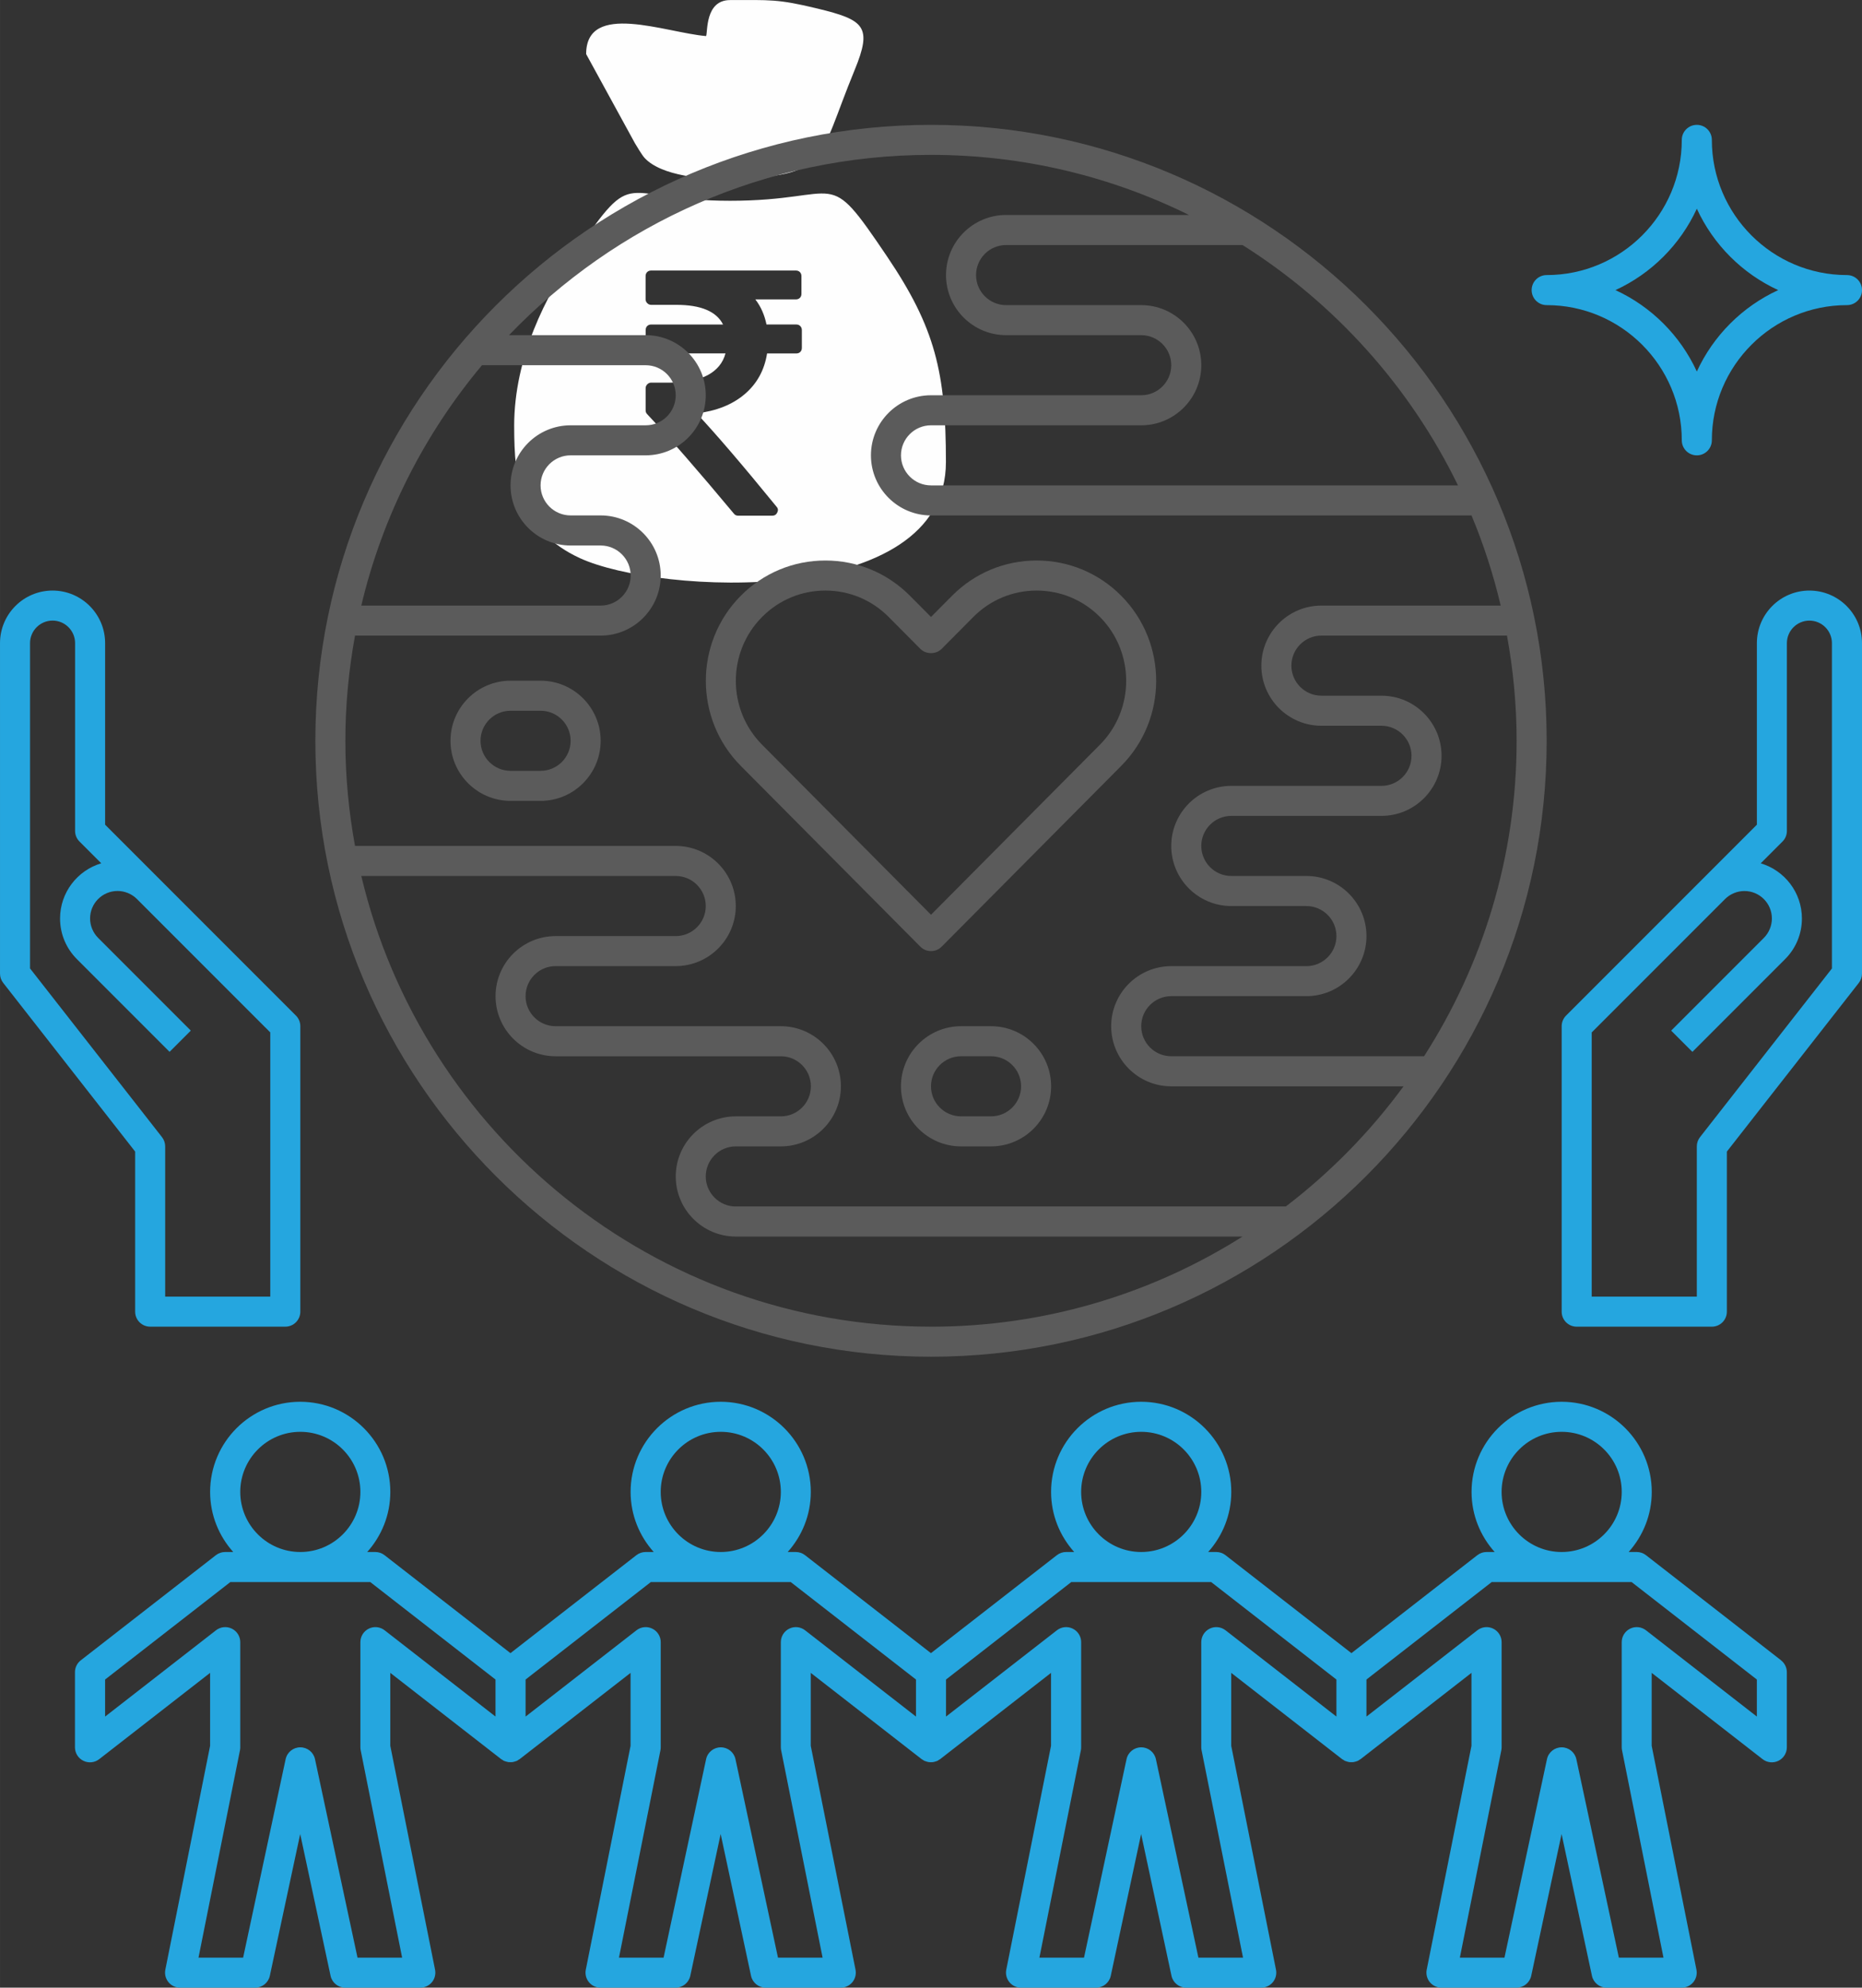 <?xml version="1.0" encoding="UTF-8"?>
<!DOCTYPE svg PUBLIC "-//W3C//DTD SVG 1.1//EN" "http://www.w3.org/Graphics/SVG/1.1/DTD/svg11.dtd">
<!-- Creator: CorelDRAW 2019 (64-Bit) -->
<svg xmlns="http://www.w3.org/2000/svg" xml:space="preserve" width="38.438mm" height="41.014mm" version="1.1" style="shape-rendering:geometricPrecision; text-rendering:geometricPrecision; image-rendering:optimizeQuality; fill-rule:evenodd; clip-rule:evenodd"
viewBox="0 0 1239.33 1322.4"
 xmlns:xlink="http://www.w3.org/1999/xlink">
 <rect x="0" y="0" width="1239.33" height="1322.4" fill="#333333" stroke="none"/>
 <defs>
  <style type="text/css">
   <![CDATA[
    .fil0 {fill:#FEFEFE}
    .fil1 {fill:#25A6DF}
    .fil2 {fill:#5B5B5B}
   ]]>
  </style>
 </defs>
 <g id="Layer_x0020_1">
  <path class="fil0" d="M342.23 283.42c0,37.23 4.18,69.68 43.78,87.93 52.34,24.1 243.59,34.24 243.59,-63.97 0,-59.45 -7.16,-89.3 -39.05,-136.55 -41.8,-61.91 -28.32,-37.25 -104.64,-37.25 -74.46,0 -62.04,-25.18 -103.05,34.85 -19.18,28.09 -40.64,69.01 -40.64,115.01l0 -0.03zm190.4 -66.51c-0.69,-0.69 -1.59,-1.03 -2.67,-1.03l-19.79 0c-1.32,-6.39 -3.78,-11.97 -7.42,-16.68l26.98 0c1.08,0 1.95,-0.34 2.67,-1.03 0.69,-0.69 1.03,-1.59 1.03,-2.67l0 -11.81c0,-1.08 -0.34,-1.95 -1.03,-2.67 -0.69,-0.69 -1.59,-1.03 -2.67,-1.03l-96.33 0c-1.08,0 -1.98,0.34 -2.67,1.03 -0.69,0.69 -1.03,1.59 -1.03,2.67l0 15.41c0,1 0.37,1.87 1.11,2.61 0.74,0.74 1.61,1.11 2.62,1.11l16.78 0c16.28,0 26.64,4.36 31.05,13.08l-47.82 0c-1.08,0 -1.98,0.34 -2.67,1.03 -0.69,0.69 -1.03,1.59 -1.03,2.67l0 11.81c0,1.08 0.34,1.98 1.03,2.67 0.69,0.69 1.59,1.03 2.67,1.03l49.44 0c-1.69,6.34 -5.66,11.15 -11.86,14.48 -6.21,3.33 -14.43,4.97 -24.6,4.97l-12.97 0c-1,0 -1.87,0.37 -2.61,1.11 -0.74,0.74 -1.11,1.61 -1.11,2.62l0 14.72c0,1 0.34,1.85 1.03,2.54 14.82,15.75 34.06,37.78 57.68,66.14 0.69,0.93 1.66,1.4 2.91,1.4l22.59 0c1.62,0 2.75,-0.69 3.36,-2.09 0.76,-1.4 0.64,-2.7 -0.48,-3.94 -22.54,-27.64 -40.27,-48.32 -53.16,-62.06 13.14,-1.56 23.78,-5.78 31.97,-12.74 8.19,-6.95 13.16,-15.99 14.93,-27.11l19.45 0c1.08,0 1.98,-0.34 2.67,-1.03 0.69,-0.69 1.03,-1.59 1.03,-2.67l0 -11.81c0,-1.08 -0.34,-1.95 -1.03,-2.67l-0.01 -0.06z"/>
  <path class="fil0" d="M469.95 24c-26.71,-2.22 -79.82,-23.44 -79.82,11.97l32.47 59.32c1.08,1.8 4.68,7.85 6.31,9.65 11.15,12.31 40.35,14.53 56.62,14.06 66.53,-1.98 58.03,-11.02 83.26,-72.29 11.97,-29.06 6.65,-33.42 -24.65,-41.01 -26.69,-6.47 -31.57,-5.65 -58.21,-5.65 -16.78,0 -14.82,21.53 -15.96,23.94l-0.03 0.03z"/>
  <g id="_2571833207824">
   <g>
    <path class="fil1" d="M1185.5 1104.63l-89.95 -69.96c-1.76,-1.37 -3.91,-2.11 -6.14,-2.11l-5.4 0c9.53,-10.63 15.39,-24.61 15.39,-39.98 0,-33.07 -26.9,-59.97 -59.97,-59.97 -33.07,0 -59.97,26.9 -59.97,59.97 0,15.37 5.86,29.35 15.39,39.98l-5.4 0c-2.23,0 -4.38,0.74 -6.14,2.11l-83.81 65.18 -83.81 -65.18c-1.76,-1.37 -3.91,-2.11 -6.14,-2.11l-5.4 0c9.53,-10.63 15.39,-24.61 15.39,-39.98 0,-33.07 -26.9,-59.97 -59.97,-59.97 -33.07,0 -59.97,26.9 -59.97,59.97 0,15.37 5.86,29.35 15.39,39.98l-5.4 0c-2.23,0 -4.38,0.74 -6.14,2.11l-83.81 65.18 -83.81 -65.18c-1.76,-1.37 -3.91,-2.11 -6.14,-2.11l-5.4 0c9.53,-10.63 15.39,-24.61 15.39,-39.98 0,-33.07 -26.9,-59.97 -59.97,-59.97 -33.07,0 -59.97,26.9 -59.97,59.97 0,15.37 5.86,29.35 15.39,39.98l-5.4 0c-2.23,0 -4.38,0.74 -6.14,2.11l-83.82 65.18 -83.81 -65.18c-1.76,-1.37 -3.91,-2.11 -6.14,-2.11l-5.4 0c9.54,-10.63 15.39,-24.61 15.39,-39.98 0,-33.07 -26.89,-59.97 -59.97,-59.97 -33.07,0 -59.97,26.9 -59.97,59.97 0,15.37 5.86,29.35 15.39,39.98l-5.4 0c-2.23,0 -4.38,0.74 -6.14,2.11l-89.95 69.96c-2.43,1.89 -3.86,4.8 -3.86,7.89l0 49.98c0,3.82 2.18,7.3 5.61,8.97 3.43,1.68 7.5,1.27 10.53,-1.09l73.81 -57.41 0 48.53 -29.79 148.94c-0.59,2.94 0.18,5.99 2.07,8.3 1.9,2.32 4.73,3.67 7.73,3.67l49.97 0c4.72,0 8.79,-3.29 9.78,-7.9l20.21 -94.33 20.21 94.33c0.99,4.61 5.06,7.9 9.78,7.9l49.97 0c3,0 5.83,-1.35 7.73,-3.66 1.89,-2.31 2.66,-5.36 2.07,-8.3l-29.79 -148.95 0 -48.53 73.82 57.41c0.28,0.22 0.6,0.33 0.89,0.51 0.29,0.18 0.54,0.43 0.86,0.58 0.11,0.06 0.24,0.07 0.36,0.12 0.45,0.2 0.91,0.32 1.38,0.45 0.43,0.12 0.84,0.25 1.28,0.31 0.46,0.06 0.91,0.05 1.38,0.05 0.46,0 0.92,0.01 1.37,-0.05 0.44,-0.06 0.86,-0.2 1.29,-0.32 0.46,-0.13 0.92,-0.25 1.37,-0.45 0.12,-0.05 0.25,-0.06 0.36,-0.12 0.32,-0.16 0.57,-0.4 0.86,-0.59 0.29,-0.18 0.61,-0.29 0.88,-0.51l73.82 -57.39 0 48.53 -29.79 148.94c-0.59,2.94 0.18,5.99 2.07,8.3 1.9,2.32 4.73,3.67 7.73,3.67l49.97 0c4.72,0 8.79,-3.29 9.78,-7.9l20.21 -94.33 20.21 94.33c0.99,4.61 5.06,7.9 9.78,7.9l49.97 0c3,0 5.83,-1.35 7.73,-3.66 1.89,-2.31 2.66,-5.36 2.07,-8.3l-29.79 -148.95 0 -48.53 73.82 57.41c0.28,0.22 0.6,0.33 0.89,0.51 0.29,0.18 0.54,0.43 0.86,0.58 0.11,0.06 0.24,0.06 0.36,0.12 0.45,0.2 0.92,0.32 1.4,0.46 0.42,0.12 0.83,0.25 1.26,0.31 0.46,0.06 0.92,0.05 1.38,0.05 0.46,0 0.92,0.01 1.38,-0.05 0.43,-0.06 0.84,-0.19 1.26,-0.31 0.47,-0.13 0.94,-0.25 1.4,-0.46 0.12,-0.05 0.24,-0.06 0.35,-0.12 0.31,-0.15 0.56,-0.4 0.85,-0.58 0.29,-0.18 0.62,-0.3 0.89,-0.51l73.82 -57.41 0 48.53 -29.79 148.94c-0.59,2.94 0.18,5.99 2.07,8.3 1.9,2.32 4.73,3.67 7.73,3.67l49.97 0c4.72,0 8.79,-3.29 9.78,-7.9l20.21 -94.33 20.21 94.33c0.99,4.61 5.06,7.9 9.78,7.9l49.97 0c3,0 5.83,-1.35 7.73,-3.66 1.89,-2.31 2.66,-5.36 2.07,-8.3l-29.79 -148.95 0 -48.53 73.82 57.41c0.28,0.22 0.6,0.33 0.89,0.51 0.29,0.18 0.54,0.42 0.85,0.58 0.11,0.06 0.24,0.06 0.35,0.11 0.46,0.2 0.93,0.33 1.41,0.46 0.42,0.12 0.83,0.25 1.25,0.31 0.46,0.06 0.92,0.05 1.38,0.05 0.46,0 0.92,0.01 1.38,-0.05 0.43,-0.06 0.83,-0.19 1.25,-0.31 0.48,-0.13 0.95,-0.25 1.41,-0.46 0.11,-0.05 0.24,-0.06 0.35,-0.11 0.31,-0.15 0.56,-0.4 0.85,-0.58 0.29,-0.18 0.62,-0.3 0.89,-0.51l73.82 -57.41 0 48.53 -29.79 148.94c-0.59,2.94 0.18,5.99 2.07,8.3 1.92,2.32 4.75,3.67 7.74,3.67l49.97 0c4.72,0 8.79,-3.29 9.78,-7.9l20.21 -94.33 20.21 94.33c0.99,4.61 5.06,7.9 9.77,7.9l49.98 0c3,0 5.83,-1.35 7.73,-3.66 1.89,-2.31 2.66,-5.36 2.07,-8.3l-29.79 -148.95 0 -48.53 73.82 57.41c3.03,2.36 7.1,2.77 10.54,1.09 3.42,-1.68 5.6,-5.16 5.6,-8.97l0 -49.98c0,-3.09 -1.43,-5.99 -3.86,-7.88zm-985.61 -152.03c22.05,0 39.98,17.93 39.98,39.98 0,22.05 -17.93,39.98 -39.98,39.98 -22.05,0 -39.98,-17.93 -39.98,-39.98 0,-22.05 17.93,-39.98 39.98,-39.98zm129.93 189.45l-73.82 -57.41c-3.04,-2.35 -7.11,-2.77 -10.53,-1.09 -3.43,1.68 -5.6,5.16 -5.6,8.98l0 69.96c0,0.65 0.07,1.32 0.2,1.96l27.58 137.97 -29.7 0 -28.29 -132.03c-0.98,-4.6 -5.05,-7.89 -9.77,-7.89 -4.72,0 -8.79,3.29 -9.78,7.89l-28.29 132.03 -29.7 0 27.6 -137.97c0.12,-0.64 0.19,-1.31 0.19,-1.96l0 -69.96c0,-3.82 -2.18,-7.3 -5.61,-8.98 -3.43,-1.68 -7.51,-1.26 -10.54,1.09l-73.81 57.41 0 -24.65 83.38 -64.86 93.09 0 83.38 64.86 0 24.65zm149.92 -189.45c22.05,0 39.98,17.93 39.98,39.98 0,22.05 -17.93,39.98 -39.98,39.98 -22.05,0 -39.98,-17.93 -39.98,-39.98 0,-22.05 17.93,-39.98 39.98,-39.98zm129.93 189.45l-73.82 -57.41c-3.04,-2.35 -7.11,-2.77 -10.53,-1.09 -3.43,1.68 -5.6,5.16 -5.6,8.98l0 69.96c0,0.65 0.07,1.32 0.2,1.96l27.59 137.97 -29.7 0 -28.29 -132.03c-0.98,-4.6 -5.05,-7.89 -9.77,-7.89 -4.72,0 -8.79,3.29 -9.78,7.89l-28.29 132.03 -29.7 0 27.6 -137.97c0.12,-0.64 0.19,-1.31 0.19,-1.96l0 -69.96c0,-3.82 -2.18,-7.3 -5.61,-8.98 -3.44,-1.68 -7.51,-1.26 -10.53,1.09l-73.81 57.41 0 -24.65 83.38 -64.86 93.09 0 83.38 64.86 0 24.65zm149.92 -189.45c22.05,0 39.98,17.93 39.98,39.98 0,22.05 -17.93,39.98 -39.98,39.98 -22.05,0 -39.98,-17.93 -39.98,-39.98 0,-22.05 17.93,-39.98 39.98,-39.98zm129.93 189.45l-73.82 -57.41c-3.04,-2.35 -7.11,-2.77 -10.54,-1.09 -3.43,1.68 -5.6,5.16 -5.6,8.98l0 69.96c0,0.65 0.07,1.32 0.2,1.96l27.59 137.97 -29.7 0 -28.29 -132.03c-0.98,-4.6 -5.05,-7.89 -9.77,-7.89 -4.72,0 -8.79,3.29 -9.78,7.89l-28.29 132.03 -29.7 0 27.6 -137.97c0.12,-0.64 0.19,-1.31 0.19,-1.96l0 -69.96c0,-3.82 -2.18,-7.3 -5.61,-8.98 -3.44,-1.68 -7.51,-1.26 -10.53,1.09l-73.81 57.41 0 -24.65 83.38 -64.86 93.09 0 83.38 64.86 0 24.65zm149.92 -189.45c22.05,0 39.98,17.93 39.98,39.98 0,22.05 -17.93,39.98 -39.98,39.98 -22.05,0 -39.98,-17.93 -39.98,-39.98 0,-22.05 17.93,-39.98 39.98,-39.98zm129.93 189.45l0 0 -73.82 -57.41c-3.03,-2.35 -7.1,-2.77 -10.54,-1.09 -3.42,1.68 -5.6,5.16 -5.6,8.98l0 69.96c0,0.65 0.07,1.32 0.2,1.96l27.59 137.97 -29.7 0 -28.29 -132.03c-0.99,-4.6 -5.06,-7.89 -9.78,-7.89 -4.72,0 -8.79,3.29 -9.78,7.89l-28.28 132.03 -29.7 0 27.6 -137.97c0.13,-0.64 0.2,-1.31 0.2,-1.96l0 -69.96c0,-3.82 -2.18,-7.3 -5.61,-8.98 -3.44,-1.68 -7.51,-1.26 -10.54,1.09l-73.82 57.41 0 -24.65 83.38 -64.86 93.09 0 83.38 64.86 0 24.65z"/>
   </g>
  </g>
  <g id="_2571833208176">
   <g>
    <path class="fil1" d="M196.96 675.68l-127 -127 0 -120.8c0,-19.29 -15.69,-34.98 -34.98,-34.98 -19.29,0 -34.98,15.69 -34.98,34.98l0 219.88c0,2.24 0.75,4.4 2.13,6.16l87.82 112.23 0 106.49c0,5.53 4.47,10 9.99,10l89.95 0c5.53,0 10,-4.47 10,-10l0 -189.9c0,-2.66 -1.05,-5.2 -2.93,-7.07zm-17.06 186.97l-69.96 0 0 -99.95c0,-2.24 -0.75,-4.4 -2.13,-6.16l-87.82 -112.23 0 -216.44c0,-8.26 6.73,-14.99 14.99,-14.99 8.27,0 14.99,6.73 14.99,14.99l0 124.94c0,2.66 1.05,5.19 2.93,7.06l14.48 14.49c-15.82,4.69 -27.41,19.37 -27.41,36.69 0,10.21 3.98,19.83 11.2,27.05l61.69 61.69 14.13 -14.13 -61.69 -61.69c-3.4,-3.4 -5.35,-8.11 -5.35,-12.93 0,-10.07 8.2,-18.27 18.27,-18.27 4.78,0 9.48,1.93 12.88,5.32l88.78 88.77 0 175.76z"/>
   </g>
  </g>
  <g id="_2571833209424">
   <g>
    <path class="fil1" d="M1204.35 392.9c-19.29,0 -34.98,15.69 -34.98,34.98l0 120.8 -127 127c-1.88,1.87 -2.93,4.41 -2.93,7.07l0 189.9c0,5.53 4.47,10 10,10l89.95 0c5.53,0 10,-4.47 10,-10l0 -106.49 87.82 -112.23c1.38,-1.76 2.13,-3.92 2.13,-6.16l0 -219.88c0,-19.29 -15.69,-34.98 -34.98,-34.98zm14.99 251.41l-87.82 112.23c-1.38,1.76 -2.13,3.92 -2.13,6.16l0 99.95 -69.96 0 0 -175.76 88.78 -88.77c3.4,-3.39 8.09,-5.32 12.88,-5.32 10.08,0 18.27,8.2 18.27,18.27 0,4.81 -1.95,9.52 -5.35,12.92l-61.69 61.69 14.13 14.13 61.69 -61.69c7.23,-7.23 11.2,-16.84 11.2,-27.05 0,-17.32 -11.58,-32 -27.41,-36.69l14.48 -14.49c1.88,-1.87 2.93,-4.41 2.93,-7.06l0 -124.94c0,-8.26 6.73,-14.99 14.99,-14.99 8.26,0 14.99,6.73 14.99,14.99l0 216.44z"/>
   </g>
  </g>
  <g id="_2571833211088">
   <g>
    <path class="fil2" d="M619.67 83.07c-225.95,0 -409.78,183.83 -409.78,409.78 0,225.95 183.83,409.78 409.78,409.78 225.95,0 409.78,-183.83 409.78,-409.78 0,-225.95 -183.83,-409.78 -409.78,-409.78zm350.75 239.87l-350.75 0c-11.02,0 -19.99,-8.97 -19.99,-19.99 0,-11.02 8.97,-19.99 19.99,-19.99l139.92 0c22.05,0 39.98,-17.93 39.98,-39.98 0,-22.05 -17.93,-39.98 -39.98,-39.98l-89.95 0c-11.02,0 -19.99,-8.97 -19.99,-19.99 0,-11.02 8.97,-19.99 19.99,-19.99l157.39 0c61.46,38.78 111.41,94.17 143.39,159.91zm-649.63 -79.96l108.98 0c11.02,0 19.99,8.97 19.99,19.99 0,11.02 -8.96,19.99 -19.99,19.99l-49.98 0c-22.05,0 -39.98,17.93 -39.98,39.98 0,22.05 17.93,39.98 39.98,39.98l19.99 0c11.02,0 19.99,8.97 19.99,19.99 0,11.02 -8.97,19.99 -19.99,19.99l-159.31 0c14.18,-59.78 42.1,-114.27 80.32,-159.91zm298.88 639.66c-183.97,0 -338.47,-128.15 -379.19,-299.84l209.28 0c11.03,0 19.99,8.97 19.99,19.99 0,11.02 -8.96,19.99 -19.99,19.99l-79.95 0c-22.05,0 -39.98,17.93 -39.98,39.98 0,22.05 17.93,39.98 39.98,39.98l149.92 0c11.03,0 19.99,8.97 19.99,19.99 0,11.02 -8.96,19.99 -19.99,19.99l-29.98 0c-22.05,0 -39.98,17.93 -39.98,39.98 0,22.05 17.93,39.98 39.98,39.98l337.29 0c-60.11,37.92 -131.19,59.97 -207.36,59.97zm236.14 -79.96l-366.07 0c-11.02,0 -19.99,-8.97 -19.99,-19.99 0,-11.02 8.97,-19.99 19.99,-19.99l29.98 0c22.05,0 39.98,-17.93 39.98,-39.98 0,-22.05 -17.93,-39.98 -39.98,-39.98l-149.92 0c-11.03,0 -19.99,-8.97 -19.99,-19.99 0,-11.02 8.96,-19.99 19.99,-19.99l79.95 0c22.05,0 39.98,-17.93 39.98,-39.98 0,-22.05 -17.93,-39.98 -39.98,-39.98l-213.46 0c-4.14,-22.72 -6.42,-46.07 -6.42,-69.96 0,-23.88 2.28,-47.24 6.42,-69.96l163.49 -0c22.05,0 39.98,-17.93 39.98,-39.98 0,-22.05 -17.93,-39.98 -39.98,-39.98l-19.99 0c-11.02,0 -19.99,-8.97 -19.99,-19.99 0,-11.02 8.96,-19.99 19.99,-19.99l49.98 0c22.05,0 39.98,-17.93 39.98,-39.98 0,-22.05 -17.93,-39.98 -39.98,-39.98l-90.97 0c70.97,-73.84 170.61,-119.93 280.87,-119.93 61.61,0 119.89,14.42 171.73,39.98l-121.76 0c-22.05,0 -39.98,17.93 -39.98,39.98 0,22.05 17.93,39.98 39.98,39.98l89.95 0c11.02,0 19.99,8.97 19.99,19.99 0,11.02 -8.97,19.99 -19.99,19.99l-139.92 0c-22.05,0 -39.98,17.93 -39.98,39.98 0,22.05 17.93,39.98 39.98,39.98l359.76 0c8.06,19.25 14.53,39.31 19.43,59.97l-119.34 0c-22.05,0 -39.98,17.93 -39.98,39.98 0,22.05 17.93,39.98 39.98,39.98l39.98 0c11.02,0 19.99,8.97 19.99,19.99 0,11.02 -8.96,19.99 -19.99,19.99l-99.95 0c-22.05,0 -39.98,17.93 -39.98,39.98 0,22.05 17.93,39.98 39.98,39.98l49.97 0c11.02,0 19.99,8.96 19.99,19.99 0,11.03 -8.97,19.99 -19.99,19.99l-89.95 0c-22.05,0 -39.98,17.93 -39.98,39.98 0,22.05 17.93,39.98 39.98,39.98l154.6 0c-22.17,30.25 -48.58,57.2 -78.38,79.96zm-76.23 -99.95c-11.02,0 -19.99,-8.96 -19.99,-19.99 0,-11.03 8.97,-19.99 19.99,-19.99l89.95 0c22.05,0 39.98,-17.93 39.98,-39.98 0,-22.05 -17.93,-39.98 -39.98,-39.98l-49.97 0c-11.02,0 -19.99,-8.96 -19.99,-19.99 0,-11.02 8.97,-19.99 19.99,-19.99l99.95 0c22.05,0 39.98,-17.93 39.98,-39.98 0,-22.05 -17.93,-39.98 -39.98,-39.98l-39.98 0c-11.02,0 -19.99,-8.97 -19.99,-19.99 0,-11.02 8.96,-19.99 19.99,-19.99l123.51 0c4.14,22.72 6.42,46.08 6.42,69.96 0,77.25 -22.68,149.25 -61.6,209.89l-168.28 0z"/>
   </g>
  </g>
  <g id="_2571833219152">
   <g>
    <path class="fil2" d="M746.29 396.38c-15.03,-15.13 -35.03,-23.47 -56.31,-23.47 -21.28,0 -41.28,8.33 -56.31,23.47l-14 14.09 -14 -14.09c-15.03,-15.13 -35.03,-23.47 -56.31,-23.47 -21.28,0 -41.28,8.33 -56.31,23.47 -31,31.2 -31,81.95 0,113.16l119.54 120.29c1.88,1.89 4.42,2.95 7.08,2.95 2.67,0 5.21,-1.06 7.09,-2.95l119.53 -120.29c31.01,-31.2 31.01,-81.96 0,-113.16zm-14.17 99.06l-112.45 113.15 -112.45 -113.15c-23.28,-23.43 -23.28,-61.55 0,-84.97 11.26,-11.33 26.23,-17.57 42.14,-17.57 15.91,0 30.87,6.24 42.13,17.57l21.09 21.23c3.75,3.77 10.42,3.77 14.17,0l21.09 -21.23c11.26,-11.33 26.23,-17.57 42.14,-17.57 15.91,0 30.87,6.24 42.14,17.57 23.28,23.43 23.28,61.55 -0,84.97z"/>
   </g>
  </g>
  <g id="_2571833218608">
   <g>
    <path class="fil2" d="M659.64 682.74l-19.99 0c-22.05,0 -39.98,17.93 -39.98,39.98 0,22.05 17.93,39.98 39.98,39.98l19.99 0c22.05,0 39.98,-17.93 39.98,-39.98 0,-22.05 -17.93,-39.98 -39.98,-39.98zm0 59.97l-19.99 0c-11.02,0 -19.99,-8.97 -19.99,-19.99 0,-11.02 8.97,-19.99 19.99,-19.99l19.99 0c11.03,0 19.99,8.97 19.99,19.99 0,11.02 -8.96,19.99 -19.99,19.99z"/>
   </g>
  </g>
  <g id="_2571833217872">
   <g>
    <path class="fil2" d="M359.81 452.87l-19.99 0c-22.05,0 -39.98,17.93 -39.98,39.98 0,22.05 17.93,39.98 39.98,39.98l19.99 0c22.05,0 39.98,-17.93 39.98,-39.98 0,-22.05 -17.93,-39.98 -39.98,-39.98zm0 59.97l-19.99 0c-11.02,0 -19.99,-8.96 -19.99,-19.99 0,-11.02 8.97,-19.99 19.99,-19.99l19.99 0c11.02,0 19.99,8.96 19.99,19.99 0,11.03 -8.96,19.99 -19.99,19.99z"/>
   </g>
  </g>
  <g id="_2571833220592">
   <g>
    <path class="fil1" d="M1229.34 183.01c-49.6,0 -89.95,-40.35 -89.95,-89.95 0,-5.53 -4.47,-9.99 -10,-9.99 -5.53,0 -10,4.47 -10,9.99 0,49.6 -40.35,89.95 -89.95,89.95 -5.53,0 -9.99,4.47 -9.99,10 0,5.53 4.47,9.99 9.99,9.99 49.6,0 89.95,40.35 89.95,89.95 0,5.53 4.47,10 10,10 5.53,0 10,-4.47 10,-10 0,-49.6 40.35,-89.95 89.95,-89.95 5.53,0 10,-4.47 10,-9.99 0,-5.53 -4.47,-10 -10,-10zm-99.94 64.16c-10.98,-23.89 -30.28,-43.18 -54.16,-54.16 23.88,-10.98 43.18,-30.28 54.16,-54.16 10.98,23.89 30.27,43.18 54.16,54.16 -23.89,10.98 -43.18,30.27 -54.16,54.16z"/>
   </g>
  </g>
 </g>
</svg>
